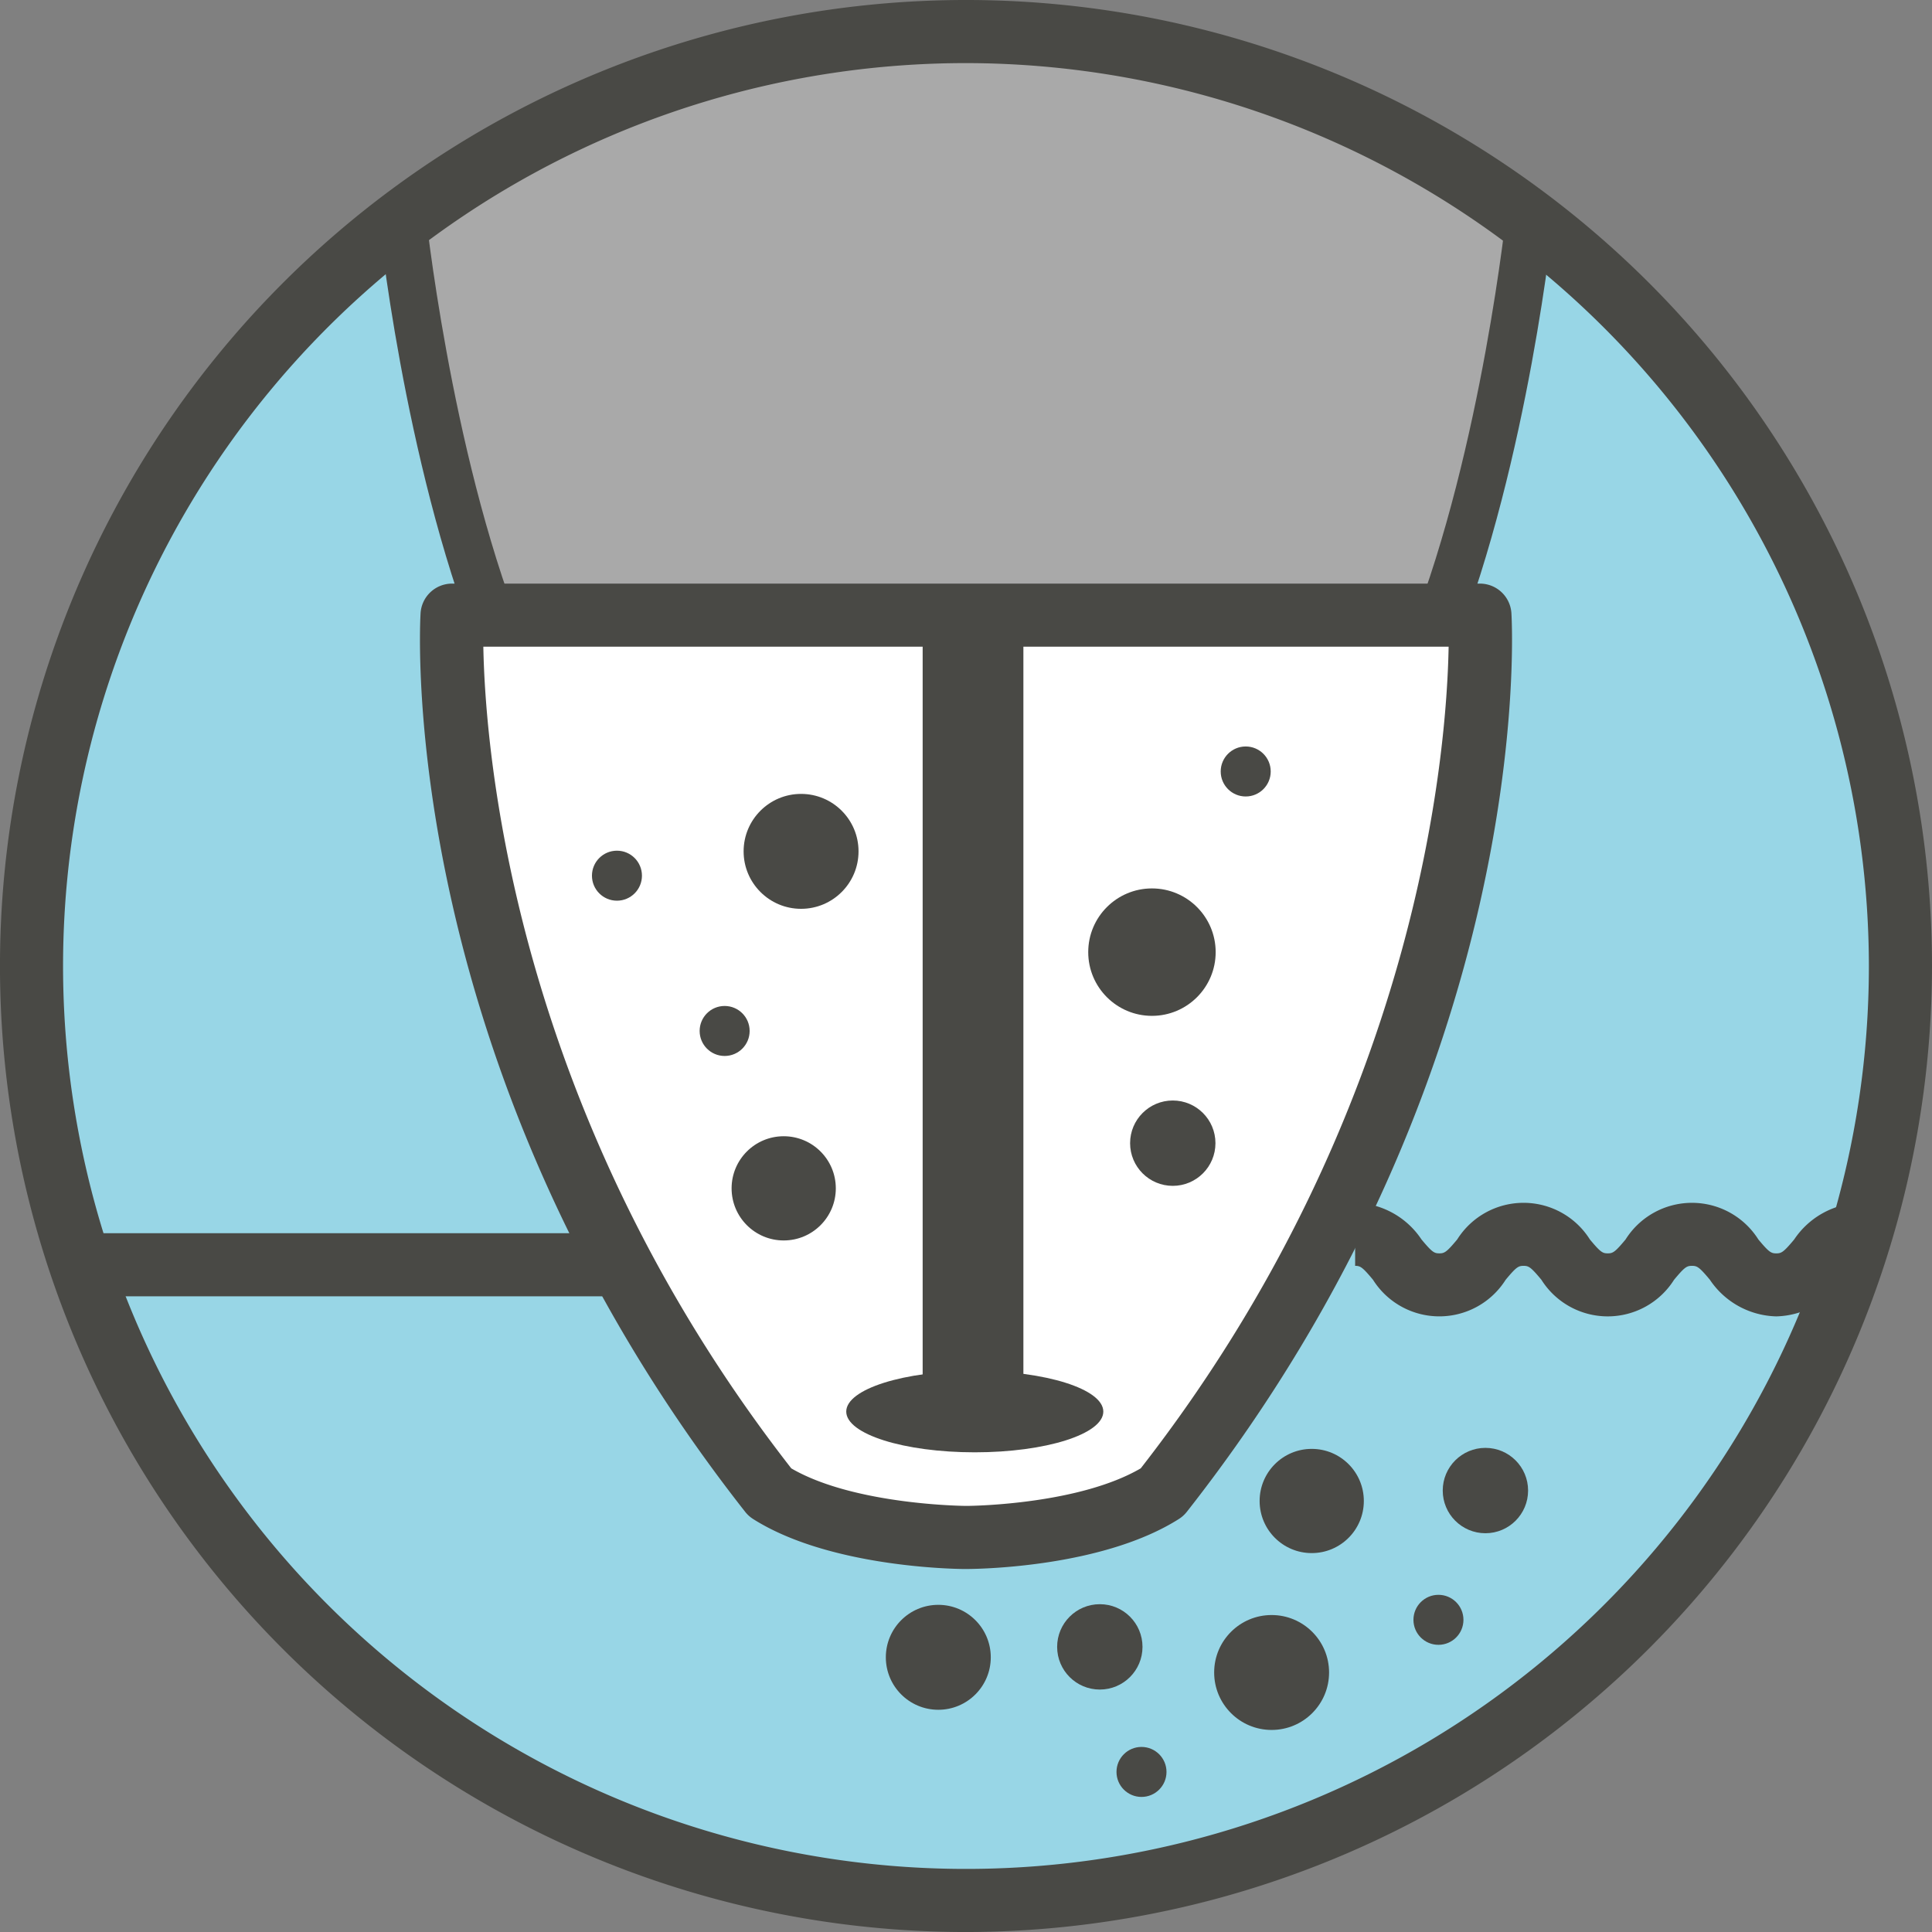 <svg xmlns="http://www.w3.org/2000/svg" width="99.999" height="100" viewBox="0 0 99.999 100"><rect x="0" y="0" width="99.999" height="100" fill="#808080" stroke="none"/><defs><style>.a{fill:#98d6e6;}.b{fill:#a9a9a9;}.c{fill:#fff;}.d{fill:#494945;}</style></defs><g transform="translate(-257.401 -45.754)"><circle class="a" cx="48.367" cy="48.367" r="48.367" transform="translate(259.034 47.388)"/><path class="b" d="M341.412,58.419c0,18.172-16.181,47.827-29.487,47.827s-28.409-30.913-28.409-49.086c15.1-9.17,15.919-10.083,29.225-10.083S335.838,52.485,341.412,58.419Z" transform="translate(-4.79 -0.242)"/><g transform="translate(279.14 75.961)"><path class="c" d="M339.25,84.745h-53.2s-1.348,22.746,16.452,45.4c3.613,2.291,9.888,2.336,10.136,2.337h.024c.247,0,6.522-.047,10.135-2.337C340.6,107.491,339.25,84.745,339.25,84.745Z" transform="translate(-284.39 -83.112)"/><path class="d" d="M312.283,133.749c-.737,0-7.119-.116-11.022-2.59a1.646,1.646,0,0,1-.41-.372c-17.976-22.879-16.854-45.552-16.8-46.505a1.634,1.634,0,0,1,1.631-1.537h53.2a1.634,1.634,0,0,1,1.631,1.537c.056.954,1.178,23.627-16.8,46.505a1.648,1.648,0,0,1-.41.372c-3.869,2.452-10.077,2.584-10.963,2.589Zm-9.044-5.21c3.263,1.9,8.979,1.943,9.038,1.943h.036c.506,0,5.87-.109,9.014-1.944,14.4-18.471,15.84-37.141,15.936-42.528H287.3C287.4,91.4,288.836,110.066,303.239,128.539Z" transform="translate(-284.022 -82.745)"/></g><circle class="d" cx="2.697" cy="2.697" r="2.697" transform="translate(322.598 120.747)"/><circle class="d" cx="2.697" cy="2.697" r="2.697" transform="translate(295.268 104.565)"/><circle class="d" cx="2.209" cy="2.209" r="2.209" transform="translate(312.118 128.786)"/><circle class="d" cx="2.209" cy="2.209" r="2.209" transform="translate(332.076 120.695)"/><circle class="d" cx="2.209" cy="2.209" r="2.209" transform="translate(315.894 102.715)"/><circle class="d" cx="3.298" cy="3.298" r="3.298" transform="translate(313.727 91.738)"/><circle class="d" cx="2.974" cy="2.974" r="2.974" transform="translate(320.245 129.347)"/><circle class="d" cx="2.716" cy="2.716" r="2.716" transform="translate(303.251 128.819)"/><circle class="d" cx="2.974" cy="2.974" r="2.974" transform="translate(295.89 86.846)"/><circle class="d" cx="1.294" cy="1.294" r="1.294" transform="translate(330.56 128.301)"/><circle class="d" cx="1.294" cy="1.294" r="1.294" transform="translate(315.19 136.174)"/><circle class="d" cx="1.294" cy="1.294" r="1.294" transform="translate(320.584 84.391)"/><circle class="d" cx="1.294" cy="1.294" r="1.294" transform="translate(293.614 97.822)"/><circle class="d" cx="1.294" cy="1.294" r="1.294" transform="translate(288.04 89.785)"/><g transform="translate(276.964 56.517)"><path class="d" d="M286.47,81.617c-3.793-9.719-5.06-21.922-5.112-22.436l2.438-.247c.012.122,1.287,12.391,4.957,21.793Z" transform="translate(-281.358 -58.934)"/><path class="d" d="M349.13,81.617l-2.282-.89c3.672-9.411,4.944-21.671,4.957-21.793l2.437.247C354.19,59.7,352.923,71.9,349.13,81.617Z" transform="translate(-293.369 -58.934)"/></g><rect class="d" width="5.214" height="41.714" transform="translate(305.157 77.954)"/><ellipse class="d" cx="6.653" cy="2.108" rx="6.653" ry="2.108" transform="translate(301.202 116.709)"/><path class="d" d="M365.093,127.87a4.265,4.265,0,0,1-3.436-1.895c-.55-.659-.659-.721-.928-.721s-.377.062-.926.72a4.058,4.058,0,0,1-6.868,0c-.548-.658-.657-.72-.924-.72s-.376.062-.924.72a4.059,4.059,0,0,1-6.868,0c-.548-.658-.656-.72-.924-.72v-3.266a4.261,4.261,0,0,1,3.434,1.9c.549.658.657.72.924.72s.376-.062.925-.72a4.057,4.057,0,0,1,6.867,0c.548.658.657.72.924.72s.377-.062.924-.72a4.062,4.062,0,0,1,6.872,0c.549.659.659.721.928.721s.378-.062.928-.721a4.264,4.264,0,0,1,3.435-1.894v3.266c-.269,0-.378.062-.927.721A4.265,4.265,0,0,1,365.093,127.87Z" transform="translate(-15.753 -13.981)"/><rect class="d" width="29.427" height="3.266" transform="translate(260.926 109.584)"/><path class="d" d="M307.4,145.754a50,50,0,1,1,50-50A50.056,50.056,0,0,1,307.4,145.754Zm0-96.734a46.734,46.734,0,1,0,46.733,46.734A46.786,46.786,0,0,0,307.4,49.02Z" transform="translate(0)"/></g></svg>